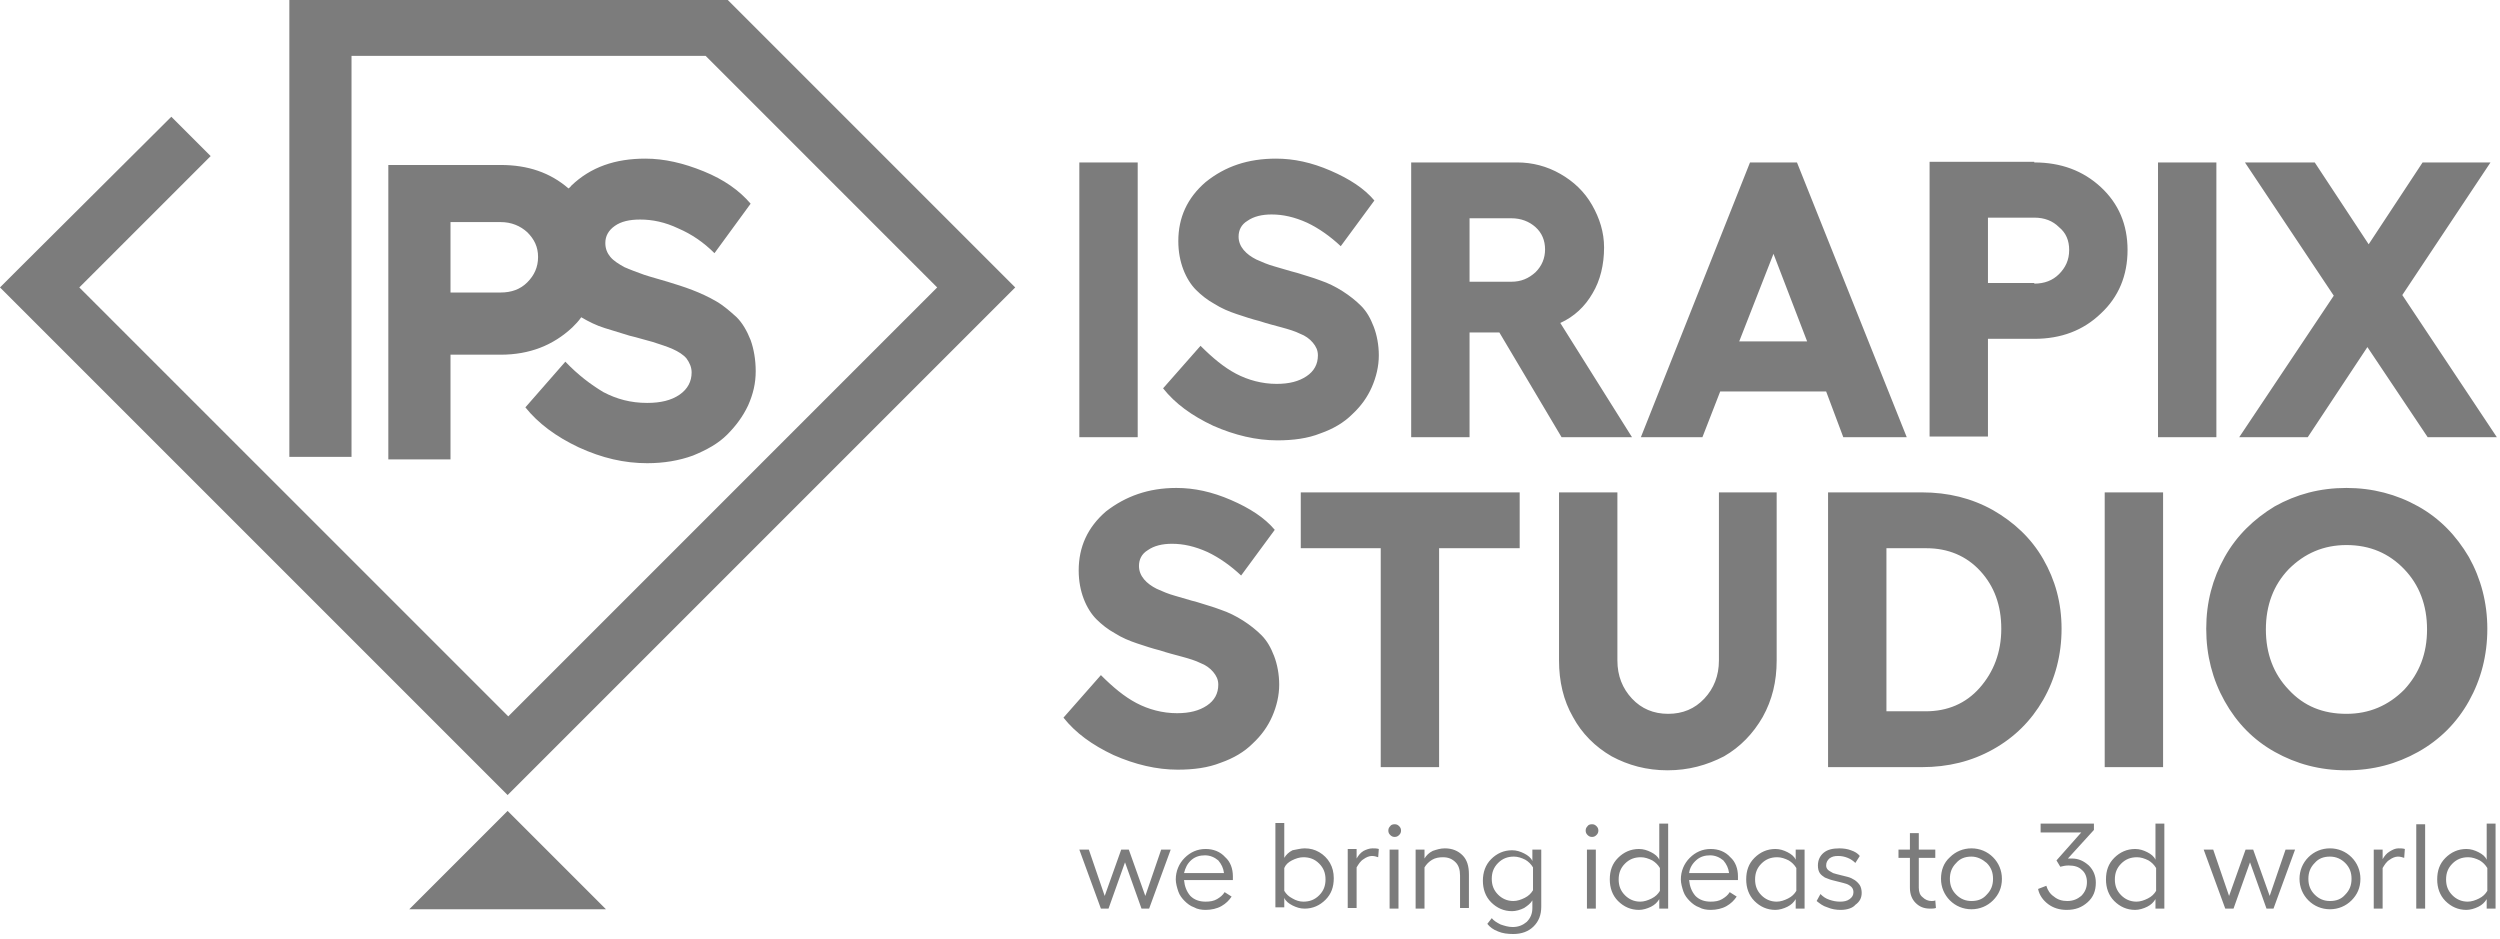 <?xml version="1.0" encoding="UTF-8"?> <svg xmlns="http://www.w3.org/2000/svg" width="394" height="148" viewBox="0 0 394 148" fill="none"> <path fill-rule="evenodd" clip-rule="evenodd" d="M170.102 25.6H179.302V68.9H170.102V25.6ZM201.102 25C203.902 25 206.702 25.6 209.702 26.9C212.702 28.2 215.002 29.7 216.602 31.6L211.302 38.8C209.702 37.3 207.902 36 206.002 35.1C204.002 34.2 202.202 33.8 200.402 33.8C198.902 33.8 197.602 34.1 196.602 34.8C195.602 35.4 195.202 36.3 195.202 37.3C195.202 38.1 195.502 38.8 196.002 39.4C196.502 40 197.202 40.5 198.002 40.9C198.902 41.3 199.802 41.7 200.902 42C202.002 42.3 203.202 42.7 204.402 43C205.602 43.4 206.802 43.7 208.102 44.2C209.302 44.6 210.502 45.2 211.602 45.9C212.702 46.6 213.702 47.4 214.502 48.2C215.402 49.1 216.002 50.2 216.502 51.5C217.002 52.8 217.302 54.4 217.302 56C217.302 57.7 216.902 59.4 216.202 61C215.502 62.6 214.502 64 213.102 65.3C211.802 66.6 210.102 67.6 208.102 68.3C206.102 69.1 203.802 69.4 201.302 69.4C198.002 69.4 194.602 68.6 191.202 67.1C187.802 65.5 185.202 63.6 183.302 61.2L189.202 54.5C191.102 56.4 192.902 57.9 194.802 58.9C196.702 59.9 198.902 60.5 201.202 60.5C203.202 60.5 204.702 60.1 205.902 59.3C207.102 58.5 207.702 57.4 207.702 56C207.702 55.2 207.402 54.6 206.902 54C206.402 53.4 205.702 52.9 204.902 52.6C204.102 52.2 203.102 51.9 202.002 51.6C200.902 51.3 199.702 51 198.502 50.6C197.302 50.3 196.102 49.9 194.902 49.5C193.702 49.1 192.502 48.6 191.402 47.9C190.302 47.3 189.302 46.5 188.502 45.7C187.702 44.9 187.002 43.8 186.502 42.5C186.002 41.2 185.702 39.7 185.702 38C185.702 34.3 187.102 31.2 190.002 28.7C193.102 26.2 196.702 25 201.102 25ZM257.202 68.9H246.102L236.302 52.4H231.602V68.9H222.402V25.6H239.102C241.502 25.6 243.802 26.2 245.902 27.4C248.002 28.6 249.702 30.2 250.902 32.3C252.102 34.4 252.802 36.6 252.802 39C252.802 41.7 252.202 44.2 251.002 46.2C249.802 48.3 248.102 49.9 245.902 50.9L257.202 68.9ZM231.602 34.4V44.4H238.202C239.702 44.4 240.902 43.9 242.002 42.9C243.002 41.9 243.502 40.7 243.502 39.3C243.502 37.9 243.002 36.7 242.002 35.8C241.002 34.9 239.702 34.4 238.202 34.4H231.602ZM290.502 68.9L287.802 61.7H271.102L268.302 68.9H258.602L275.802 25.6H283.202L300.502 68.9H290.502ZM274.102 53.8H284.802L279.502 40L274.102 53.8ZM320.602 25.6C324.802 25.6 328.302 26.9 331.102 29.5C333.902 32.1 335.302 35.4 335.302 39.4C335.302 43.4 333.902 46.8 331.102 49.4C328.302 52.1 324.802 53.4 320.602 53.4H313.302V68.8H304.102V25.5H320.602V25.6ZM320.602 44.7C322.202 44.7 323.502 44.2 324.502 43.2C325.502 42.2 326.102 41 326.102 39.4C326.102 37.9 325.602 36.7 324.502 35.8C323.502 34.8 322.202 34.3 320.602 34.3H313.302V44.6H320.602V44.7ZM340.102 25.6H349.302V68.9H340.102V25.6ZM393.502 68.9H382.602L373.102 54.7L363.702 68.9H352.902L367.802 46.6L353.802 25.6H364.802L373.302 38.5L381.802 25.6H392.502L378.602 46.5L393.502 68.9ZM185.402 76.9C188.202 76.9 191.002 77.5 194.002 78.8C197.002 80.1 199.302 81.6 200.902 83.5L195.602 90.7C194.002 89.2 192.202 87.9 190.302 87C188.302 86.1 186.502 85.7 184.702 85.7C183.202 85.7 181.902 86 180.902 86.7C179.902 87.3 179.502 88.2 179.502 89.2C179.502 90 179.802 90.7 180.302 91.3C180.802 91.9 181.502 92.4 182.302 92.8C183.202 93.2 184.102 93.6 185.202 93.9C186.302 94.2 187.502 94.6 188.702 94.9C189.902 95.3 191.102 95.6 192.402 96.1C193.602 96.5 194.802 97.1 195.902 97.8C197.002 98.5 198.002 99.3 198.802 100.1C199.702 101 200.302 102.1 200.802 103.4C201.302 104.7 201.602 106.3 201.602 107.9C201.602 109.6 201.202 111.3 200.502 112.9C199.802 114.5 198.802 115.9 197.402 117.2C196.102 118.5 194.402 119.5 192.402 120.2C190.402 121 188.102 121.3 185.602 121.3C182.302 121.3 178.902 120.5 175.502 119C172.102 117.4 169.502 115.5 167.602 113.1L173.502 106.4C175.402 108.3 177.202 109.8 179.102 110.8C181.002 111.8 183.202 112.4 185.502 112.4C187.502 112.4 189.002 112 190.202 111.2C191.402 110.4 192.002 109.3 192.002 107.9C192.002 107.1 191.702 106.5 191.202 105.9C190.702 105.3 190.002 104.8 189.202 104.5C188.402 104.1 187.402 103.8 186.302 103.5C185.202 103.2 184.002 102.9 182.802 102.5C181.602 102.2 180.402 101.8 179.202 101.4C178.002 101 176.802 100.5 175.702 99.8C174.602 99.2 173.602 98.4 172.802 97.6C172.002 96.8 171.302 95.7 170.802 94.4C170.302 93.1 170.002 91.6 170.002 89.9C170.002 86.2 171.402 83.1 174.302 80.6C177.402 78.2 181.002 76.9 185.402 76.9ZM239.502 77.6V86.4H226.802V120.9H217.602V86.4H205.002V77.6H239.502ZM262.802 121.4C259.502 121.4 256.602 120.6 254.002 119.2C251.402 117.7 249.302 115.6 247.902 113C246.402 110.4 245.702 107.4 245.702 104.1V77.6H254.902V104.1C254.902 106.5 255.702 108.5 257.202 110.1C258.702 111.7 260.602 112.5 262.902 112.5C265.202 112.5 267.102 111.7 268.602 110.1C270.102 108.5 270.902 106.5 270.902 104.1V77.6H280.002V104.1C280.002 107.4 279.302 110.3 277.802 113C276.302 115.6 274.302 117.7 271.702 119.2C269.002 120.6 266.102 121.4 262.802 121.4ZM302.902 77.6C307.002 77.6 310.702 78.5 314.102 80.4C317.402 82.3 320.102 84.8 322.002 88.1C323.902 91.4 324.902 95 324.902 99.1C324.902 103.2 323.902 107 322.002 110.3C320.102 113.6 317.502 116.2 314.102 118.1C310.702 120 307.002 120.9 302.902 120.9H288.102V77.6H302.902ZM303.502 112.1C306.902 112.1 309.802 110.9 312.002 108.4C314.202 105.9 315.402 102.8 315.402 99.1C315.402 95.4 314.302 92.4 312.102 90C309.902 87.6 307.002 86.4 303.602 86.4H297.302V112.1H303.502ZM331.702 77.6H340.902V120.9H331.702V77.6ZM358.502 79.8C361.902 77.9 365.602 76.9 369.802 76.9C373.902 76.9 377.702 77.9 381.102 79.8C384.502 81.7 387.102 84.4 389.102 87.8C391.002 91.2 392.002 95 392.002 99.1C392.002 103.3 391.002 107.1 389.102 110.5C387.202 113.9 384.502 116.6 381.102 118.5C377.702 120.4 374.002 121.4 369.802 121.4C365.602 121.4 361.902 120.4 358.502 118.5C355.102 116.6 352.502 113.9 350.602 110.5C348.702 107.1 347.702 103.3 347.702 99.1C347.702 94.9 348.702 91.2 350.602 87.8C352.502 84.4 355.202 81.8 358.502 79.8ZM378.902 89.7C376.502 87.2 373.502 85.9 369.802 85.9C366.202 85.9 363.202 87.2 360.702 89.7C358.302 92.2 357.102 95.4 357.102 99.2C357.102 103 358.302 106.2 360.702 108.7C363.102 111.3 366.102 112.5 369.802 112.5C373.402 112.5 376.402 111.2 378.902 108.7C381.302 106.1 382.502 103 382.502 99.2C382.502 95.4 381.302 92.2 378.902 89.7Z" fill="#7C7C7C"></path> <path fill-rule="evenodd" clip-rule="evenodd" d="M173.502 143.2L170.102 133.9H171.602L174.102 141.2L176.702 133.9H177.902L180.502 141.2L183.002 133.9H184.502L181.102 143.2H179.902L177.302 135.9L174.702 143.2H173.502ZM194.302 138.1C194.302 138.2 194.302 138.4 194.302 138.7H186.602C186.702 139.7 187.002 140.5 187.602 141.2C188.202 141.8 189.002 142.1 190.002 142.1C190.702 142.1 191.302 142 191.802 141.7C192.302 141.4 192.702 141.1 193.002 140.6L194.102 141.3C193.702 141.9 193.202 142.4 192.502 142.8C191.802 143.2 190.902 143.4 190.002 143.4C189.402 143.4 188.702 143.3 188.202 143C187.602 142.8 187.102 142.4 186.702 142C186.302 141.6 185.902 141.1 185.702 140.5C185.502 139.9 185.302 139.2 185.302 138.6C185.302 137.3 185.802 136.1 186.702 135.2C187.602 134.3 188.702 133.8 190.002 133.8C191.202 133.8 192.302 134.2 193.102 135.1C193.902 135.8 194.302 136.9 194.302 138.1ZM186.602 137.6H192.902C192.802 136.8 192.502 136.2 192.002 135.6C191.402 135.1 190.702 134.8 189.902 134.8C189.102 134.8 188.402 135 187.802 135.5C187.102 136.1 186.802 136.8 186.602 137.6ZM205.602 133.7C206.502 133.7 207.202 133.9 207.902 134.3C208.602 134.7 209.202 135.3 209.602 136C210.002 136.7 210.202 137.5 210.202 138.4C210.202 139.8 209.802 140.9 208.902 141.8C208.002 142.7 206.902 143.2 205.602 143.2C204.902 143.2 204.302 143 203.702 142.7C203.102 142.4 202.602 142 202.402 141.5V143H201.002V129.7H202.402V135.2C202.702 134.7 203.102 134.3 203.702 134C204.302 133.9 205.002 133.7 205.602 133.7ZM205.402 142.1C206.402 142.1 207.202 141.8 207.902 141.1C208.602 140.4 208.902 139.6 208.902 138.6C208.902 137.6 208.602 136.8 207.902 136.1C207.202 135.4 206.402 135.1 205.402 135.1C204.802 135.1 204.202 135.3 203.602 135.6C203.002 135.9 202.602 136.3 202.402 136.8V140.4C202.702 140.9 203.102 141.3 203.702 141.6C204.202 141.9 204.802 142.1 205.402 142.1ZM216.302 133.7C216.602 133.7 217.002 133.7 217.302 133.8L217.202 135.1C216.902 135 216.602 134.9 216.202 134.9C215.802 134.9 215.302 135.1 214.902 135.4C214.402 135.7 214.102 136.2 213.802 136.7V143.1H212.402V133.8H213.802V135.3C214.102 134.8 214.402 134.4 214.902 134.1C215.302 133.9 215.802 133.7 216.302 133.7ZM219.802 129.9C220.102 129.9 220.302 130 220.502 130.2C220.702 130.4 220.802 130.6 220.802 130.9C220.802 131.2 220.702 131.4 220.502 131.6C220.302 131.8 220.102 131.9 219.802 131.9C219.502 131.9 219.302 131.8 219.102 131.6C218.902 131.4 218.802 131.2 218.802 130.9C218.802 130.6 218.902 130.4 219.102 130.2C219.202 130 219.502 129.9 219.802 129.9ZM219.002 133.9H220.402V143.2H219.002V133.9ZM227.702 133.7C228.902 133.7 229.802 134.1 230.502 134.8C231.202 135.5 231.502 136.5 231.502 137.8V143.1H230.102V138C230.102 137.1 229.902 136.4 229.402 135.9C228.902 135.4 228.302 135.1 227.402 135.1C226.802 135.1 226.202 135.2 225.702 135.5C225.202 135.8 224.802 136.2 224.502 136.7V143.2H223.102V133.9H224.502V135.3C224.802 134.8 225.202 134.4 225.802 134.1C226.402 133.9 227.002 133.7 227.702 133.7ZM241.502 133.9H242.902V142.9C242.902 144.2 242.502 145.2 241.702 146C240.902 146.8 239.802 147.2 238.502 147.2C237.602 147.2 236.802 147.1 236.102 146.8C235.302 146.5 234.802 146.1 234.402 145.6L235.102 144.7C235.402 145.1 235.902 145.4 236.502 145.7C237.102 145.9 237.702 146.1 238.402 146.1C239.302 146.1 240.002 145.8 240.602 145.3C241.202 144.7 241.502 144 241.502 143.1V141.9C241.202 142.4 240.802 142.7 240.202 143.1C239.602 143.4 238.902 143.6 238.302 143.6C237.002 143.6 235.902 143.1 235.002 142.2C234.102 141.3 233.702 140.1 233.702 138.8C233.702 137.5 234.102 136.3 235.002 135.4C235.902 134.5 237.002 134 238.302 134C239.002 134 239.602 134.2 240.202 134.5C240.802 134.8 241.302 135.2 241.502 135.7V133.9ZM238.502 142C239.102 142 239.702 141.8 240.302 141.5C240.902 141.2 241.302 140.8 241.602 140.3V136.7C241.302 136.2 240.902 135.8 240.402 135.5C239.802 135.2 239.202 135 238.602 135C237.602 135 236.802 135.3 236.102 136C235.402 136.7 235.102 137.5 235.102 138.5C235.102 139.5 235.402 140.3 236.102 141C236.702 141.6 237.502 142 238.502 142ZM250.902 129.9C251.202 129.9 251.402 130 251.602 130.2C251.802 130.4 251.902 130.6 251.902 130.9C251.902 131.2 251.802 131.4 251.602 131.6C251.402 131.8 251.202 131.9 250.902 131.9C250.602 131.9 250.402 131.8 250.202 131.6C250.002 131.4 249.902 131.2 249.902 130.9C249.902 130.6 250.002 130.4 250.202 130.2C250.302 130 250.602 129.9 250.902 129.9ZM250.102 133.9H251.502V143.2H250.102V133.9ZM261.502 129.8H262.902V143.2H261.502V141.7C261.202 142.2 260.802 142.6 260.202 142.9C259.602 143.2 258.902 143.4 258.302 143.4C257.002 143.4 255.902 142.9 255.002 142C254.102 141.1 253.702 139.9 253.702 138.6C253.702 137.2 254.102 136.1 255.002 135.2C255.902 134.3 257.002 133.8 258.302 133.8C259.002 133.8 259.602 134 260.202 134.3C260.802 134.6 261.302 135 261.502 135.5V129.8ZM258.502 142.1C259.102 142.1 259.702 141.9 260.302 141.6C260.902 141.3 261.302 140.9 261.602 140.4V136.8C261.302 136.3 260.902 135.9 260.402 135.6C259.802 135.3 259.202 135.1 258.602 135.1C257.602 135.1 256.802 135.4 256.102 136.1C255.402 136.8 255.102 137.6 255.102 138.6C255.102 139.6 255.402 140.4 256.102 141.1C256.702 141.7 257.502 142.1 258.502 142.1ZM273.902 138.1C273.902 138.2 273.902 138.4 273.902 138.7H266.202C266.302 139.7 266.602 140.5 267.202 141.2C267.802 141.8 268.602 142.1 269.602 142.1C270.302 142.1 270.902 142 271.402 141.7C271.902 141.4 272.302 141.1 272.602 140.6L273.702 141.3C273.302 141.9 272.802 142.4 272.102 142.8C271.402 143.2 270.502 143.4 269.602 143.4C269.002 143.4 268.302 143.3 267.802 143C267.202 142.8 266.702 142.4 266.302 142C265.902 141.6 265.502 141.1 265.302 140.5C265.102 139.9 264.902 139.2 264.902 138.6C264.902 137.3 265.402 136.1 266.302 135.2C267.202 134.3 268.302 133.8 269.602 133.8C270.802 133.8 271.902 134.2 272.702 135.1C273.502 135.8 273.902 136.9 273.902 138.1ZM266.202 137.6H272.502C272.402 136.8 272.102 136.2 271.602 135.6C271.002 135.1 270.302 134.8 269.502 134.8C268.702 134.8 268.002 135 267.402 135.5C266.702 136.1 266.302 136.8 266.202 137.6ZM283.002 133.9H284.402V143.2H283.002V141.7C282.702 142.2 282.302 142.6 281.702 142.9C281.102 143.2 280.402 143.4 279.802 143.4C278.502 143.4 277.402 142.9 276.502 142C275.602 141.1 275.202 139.9 275.202 138.6C275.202 137.2 275.602 136.1 276.502 135.2C277.402 134.3 278.502 133.8 279.802 133.8C280.502 133.8 281.102 134 281.702 134.3C282.302 134.6 282.802 135 283.002 135.5V133.9ZM280.002 142.1C280.602 142.1 281.202 141.9 281.802 141.6C282.402 141.3 282.802 140.9 283.102 140.4V136.8C282.802 136.3 282.402 135.9 281.902 135.6C281.302 135.3 280.702 135.1 280.102 135.1C279.102 135.1 278.302 135.4 277.602 136.1C276.902 136.8 276.602 137.6 276.602 138.6C276.602 139.6 276.902 140.4 277.602 141.1C278.202 141.7 279.002 142.1 280.002 142.1ZM290.102 143.4C289.402 143.4 288.702 143.3 288.002 143C287.302 142.8 286.802 142.4 286.302 142L286.902 140.9C287.302 141.3 287.702 141.6 288.302 141.8C288.902 142 289.402 142.1 290.002 142.1C290.602 142.1 291.102 142 291.502 141.7C291.902 141.4 292.102 141.1 292.102 140.6C292.102 140.3 292.002 140 291.802 139.8C291.602 139.6 291.302 139.4 291.002 139.3C290.702 139.2 290.302 139.1 289.902 139C289.502 138.9 289.102 138.8 288.702 138.7C288.302 138.6 287.902 138.4 287.602 138.3C287.302 138.1 287.002 137.9 286.802 137.6C286.602 137.3 286.502 136.9 286.502 136.4C286.502 135.6 286.802 134.9 287.402 134.4C288.002 133.9 288.802 133.7 289.902 133.7C290.502 133.7 291.202 133.8 291.702 134C292.302 134.2 292.802 134.5 293.102 134.9L292.402 136C292.102 135.7 291.702 135.4 291.202 135.2C290.702 135 290.202 134.9 289.702 134.9C289.102 134.9 288.702 135 288.302 135.3C288.002 135.6 287.802 135.9 287.802 136.4C287.802 136.7 287.902 136.9 288.102 137.1C288.302 137.3 288.602 137.4 288.902 137.6C289.202 137.7 289.602 137.8 290.002 137.9C290.402 138 290.802 138.1 291.202 138.2C291.602 138.3 292.002 138.5 292.302 138.7C292.602 138.9 292.902 139.2 293.102 139.5C293.302 139.8 293.402 140.3 293.402 140.7C293.402 141.5 293.102 142.1 292.402 142.6C292.002 143.1 291.102 143.4 290.102 143.4ZM305.002 141.9L305.102 143.1C304.802 143.2 304.502 143.2 304.202 143.2C303.202 143.2 302.502 142.9 301.902 142.3C301.302 141.7 301.002 140.9 301.002 139.9V135.2H299.202V133.9H301.002V131.3H302.402V133.9H305.002V135.2H302.402V139.9C302.402 140.6 302.602 141.1 303.002 141.4C303.402 141.8 303.902 142 304.402 142C304.602 142 304.802 142 305.002 141.9ZM307.302 135.1C308.202 134.2 309.402 133.7 310.702 133.7C312.002 133.7 313.202 134.2 314.102 135.1C315.002 136 315.502 137.2 315.502 138.5C315.502 139.9 315.002 141 314.102 141.9C313.202 142.8 312.002 143.3 310.702 143.3C309.402 143.3 308.202 142.8 307.302 141.9C306.402 141 305.902 139.8 305.902 138.5C305.902 137.2 306.302 136 307.302 135.1ZM310.702 135C309.702 135 308.902 135.3 308.302 136C307.602 136.7 307.302 137.5 307.302 138.5C307.302 139.5 307.602 140.3 308.302 141C309.002 141.7 309.802 142 310.702 142C311.702 142 312.502 141.7 313.102 141C313.802 140.3 314.102 139.5 314.102 138.5C314.102 137.5 313.802 136.7 313.102 136C312.402 135.4 311.602 135 310.702 135ZM324.102 135.6L328.002 131.2H321.602V129.8H330.002V130.8L325.902 135.3C326.002 135.3 326.202 135.3 326.502 135.3C327.602 135.3 328.402 135.7 329.202 136.4C329.902 137.1 330.302 138 330.302 139.1C330.302 140.4 329.902 141.4 329.002 142.2C328.102 143 327.102 143.4 325.702 143.4C324.602 143.4 323.602 143.1 322.802 142.5C322.002 141.9 321.402 141.1 321.202 140.1L322.502 139.6C322.702 140.3 323.102 140.9 323.702 141.3C324.302 141.8 325.002 142 325.802 142C326.702 142 327.402 141.7 328.002 141.2C328.602 140.6 328.902 139.9 328.902 139C328.902 138.2 328.602 137.5 328.102 137.1C327.602 136.6 326.902 136.4 326.002 136.4C325.502 136.4 325.102 136.5 324.702 136.6L324.102 135.6ZM339.702 129.8H341.102V143.2H339.702V141.7C339.402 142.2 339.002 142.6 338.402 142.9C337.802 143.2 337.102 143.4 336.502 143.4C335.202 143.4 334.102 142.9 333.202 142C332.302 141.1 331.902 139.9 331.902 138.6C331.902 137.2 332.302 136.1 333.202 135.2C334.102 134.3 335.202 133.8 336.502 133.8C337.202 133.8 337.802 134 338.402 134.3C339.002 134.6 339.502 135 339.702 135.5V129.8ZM336.702 142.1C337.302 142.1 337.902 141.9 338.502 141.6C339.102 141.3 339.502 140.9 339.802 140.4V136.8C339.502 136.3 339.102 135.9 338.602 135.6C338.002 135.3 337.402 135.1 336.802 135.1C335.802 135.1 335.002 135.4 334.302 136.1C333.602 136.8 333.302 137.6 333.302 138.6C333.302 139.6 333.602 140.4 334.302 141.1C334.902 141.7 335.702 142.1 336.702 142.1ZM350.702 143.2L347.302 133.9H348.802L351.302 141.2L353.902 133.9H355.102L357.702 141.2L360.202 133.9H361.702L358.302 143.2H357.202L354.602 135.9L352.002 143.2H350.702ZM363.802 135.1C364.702 134.2 365.902 133.7 367.202 133.7C368.502 133.7 369.702 134.2 370.602 135.1C371.502 136 372.002 137.2 372.002 138.5C372.002 139.9 371.502 141 370.602 141.9C369.702 142.8 368.502 143.3 367.202 143.3C365.902 143.3 364.702 142.8 363.802 141.9C362.902 141 362.402 139.8 362.402 138.5C362.402 137.2 362.902 136 363.802 135.1ZM367.202 135C366.202 135 365.402 135.3 364.802 136C364.102 136.7 363.802 137.5 363.802 138.5C363.802 139.5 364.102 140.3 364.802 141C365.502 141.7 366.302 142 367.202 142C368.202 142 369.002 141.7 369.602 141C370.302 140.3 370.602 139.5 370.602 138.5C370.602 137.5 370.302 136.7 369.602 136C369.002 135.4 368.202 135 367.202 135ZM378.002 133.7C378.302 133.7 378.702 133.7 379.002 133.8L378.902 135.2C378.602 135.1 378.302 135 377.902 135C377.502 135 377.002 135.2 376.602 135.5C376.102 135.8 375.802 136.3 375.502 136.8V143.2H374.102V133.9H375.502V135.4C375.802 134.9 376.102 134.5 376.602 134.2C377.102 133.9 377.502 133.7 378.002 133.7ZM382.202 129.8V143.2H380.802V129.9H382.202V129.8ZM391.902 129.8H393.302V143.2H391.902V141.7C391.602 142.2 391.202 142.6 390.602 142.9C390.002 143.2 389.302 143.4 388.702 143.4C387.402 143.4 386.302 142.9 385.402 142C384.502 141.1 384.102 139.9 384.102 138.6C384.102 137.2 384.502 136.1 385.402 135.2C386.302 134.3 387.402 133.8 388.702 133.8C389.402 133.8 390.002 134 390.602 134.3C391.202 134.6 391.702 135 391.902 135.5V129.8ZM388.902 142.1C389.502 142.1 390.102 141.9 390.702 141.6C391.302 141.3 391.702 140.9 392.002 140.4V136.8C391.702 136.3 391.302 135.9 390.802 135.6C390.202 135.3 389.602 135.1 389.002 135.1C388.002 135.1 387.202 135.4 386.502 136.1C385.802 136.8 385.502 137.6 385.502 138.6C385.502 139.6 385.802 140.4 386.502 141.1C387.102 141.7 387.902 142.1 388.902 142.1Z" fill="#7C7C7C"></path> <path fill-rule="evenodd" clip-rule="evenodd" d="M95.5 143.3L80 127.8L64.5 143.3H95.5ZM101.7 25C104.7 25 107.7 25.7 110.9 27C114.1 28.3 116.5 30 118.3 32.1L112.6 39.9C110.9 38.2 109 36.9 106.9 36C104.8 35 102.8 34.6 100.9 34.6C99.2 34.6 97.9 34.9 96.9 35.6C95.9 36.3 95.4 37.2 95.4 38.3C95.4 39.2 95.7 39.9 96.2 40.5C96.7 41.1 97.5 41.6 98.4 42.1C99.3 42.5 100.4 42.9 101.5 43.3C102.7 43.7 103.9 44 105.2 44.4C106.5 44.8 107.8 45.2 109.1 45.7C110.4 46.2 111.7 46.8 112.9 47.5C114.1 48.2 115.1 49.1 116.1 50C117 50.9 117.7 52.1 118.3 53.6C118.8 55 119.1 56.7 119.1 58.5C119.1 60.4 118.7 62.1 117.9 63.9C117.1 65.6 116 67.1 114.6 68.5C113.2 69.9 111.4 70.9 109.2 71.8C107 72.6 104.6 73 102 73C98.4 73 94.9 72.2 91.2 70.5C87.6 68.8 84.8 66.7 82.8 64.2L89.1 57C91.1 59.1 93.1 60.6 95.1 61.8C97.2 62.9 99.4 63.5 102 63.5C104.1 63.5 105.8 63.1 107.1 62.2C108.4 61.3 109 60.1 109 58.7C109 57.9 108.7 57.2 108.2 56.5C107.7 55.9 106.9 55.4 106 55C105.1 54.6 104.1 54.3 102.9 53.9C101.7 53.6 100.5 53.2 99.2 52.9C97.9 52.5 96.6 52.1 95.3 51.7C94 51.3 92.8 50.7 91.6 50C91.2 50.6 90.7 51.1 90.2 51.6C87.2 54.4 83.5 55.9 78.9 55.9H71V72.4H61.2V26H78.9C83.2 26 86.7 27.2 89.6 29.7C89.7 29.6 89.9 29.5 90 29.3C93.1 26.3 97 25 101.7 25ZM78.9 46.1C80.6 46.1 82 45.6 83.1 44.5C84.2 43.4 84.8 42.1 84.8 40.5C84.8 38.9 84.2 37.7 83.1 36.6C82 35.6 80.6 35 78.9 35H71V46.1H78.9ZM55.5 8.8H111.2L147.7 45.3L80.1 112.9L12.5 45.3L33.2 24.6L27 18.4L3.1 42.2L0 45.3L80 125.3L160 45.3L114.7 0H45.6V4.4V12V72H55.4V8.8H55.5Z" fill="#7C7C7C"></path> </svg> 